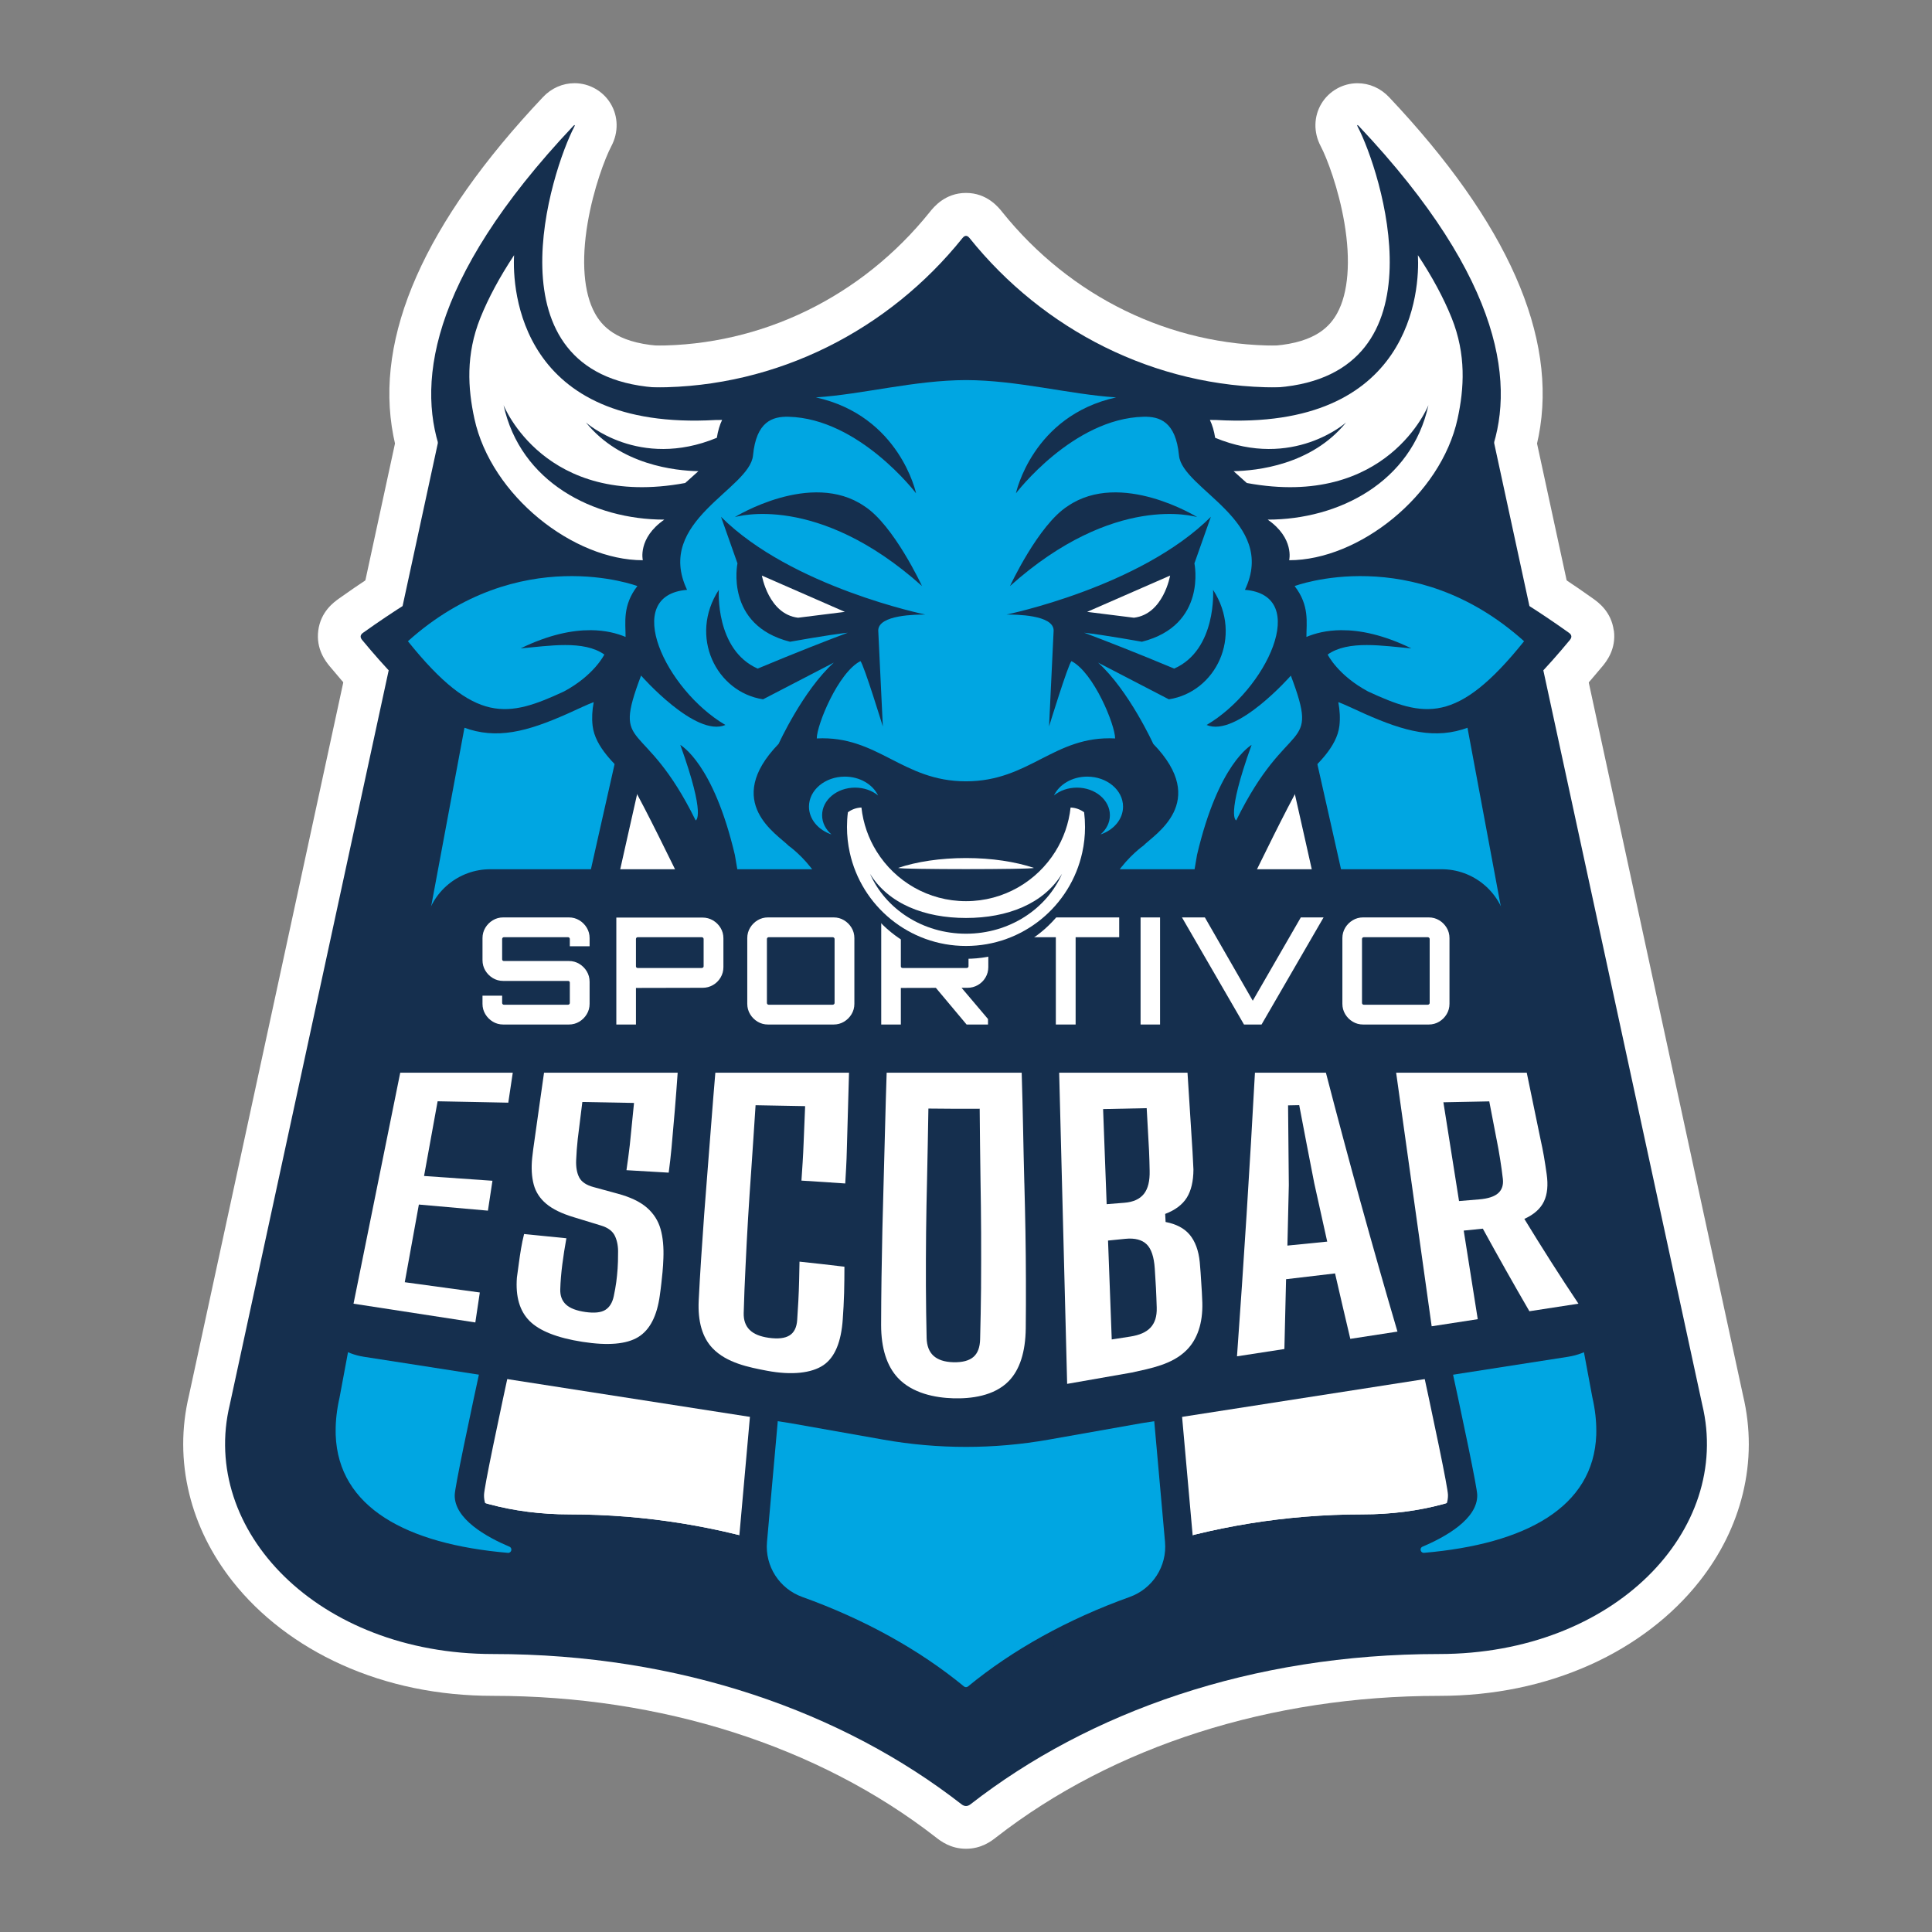 <?xml version="1.0" encoding="UTF-8"?>
<svg id="Capa_1" data-name="Capa 1" xmlns="http://www.w3.org/2000/svg" viewBox="0 0 1080 1080">
  <rect x="0" y="0" width="1080" height="1080" fill="#808080" stroke="none"/>
  <defs>
    <style>
      .cls-1 {
        fill: #fff;
      }

      .cls-2 {
        fill: #152f4e;
      }

      .cls-3 {
        fill: #00a6e2;
      }
    </style>
  </defs>
  <g>
    <g>
      <g>
        <g>
          <path class="cls-1" d="M974.35,779.99l-130.35-602.35c-1.69-7.8-7.24-14.21-14.73-16.98-2.64-.98-5.38-1.45-8.12-1.45-5.03,0-10,1.62-14.12,4.75-25.23,19.12-57.58,29.23-93.53,29.23-59.28,0-115.13-27.21-153.23-74.65-2.14-2.71-8.54-10.69-20.26-10.69h0c-11.73,0-18.13,7.99-20.27,10.69-38.1,47.44-93.94,74.65-153.22,74.65-35.96,0-68.3-10.11-93.54-29.23-4.12-3.13-9.1-4.75-14.12-4.75-2.73,0-5.48.48-8.12,1.45-7.49,2.77-13.04,9.18-14.73,16.98L105.65,779.99c-4.36,18.3-4.31,36.81.14,55.03,4.27,17.51,12.42,33.97,24.22,48.95,15.3,19.42,36.38,35.53,60.95,46.59,25.71,11.57,54.19,17.43,84.64,17.43,94.09,0,181.98,28.07,247.48,79.03,2.69,2.11,8.25,6.45,16.92,6.45s14.19-4.3,16.89-6.42c65.5-50.98,153.4-79.05,247.51-79.05,30.46,0,58.94-5.87,84.65-17.43,24.57-11.06,45.65-27.17,60.95-46.59,11.8-14.97,19.94-31.44,24.22-48.94,4.45-18.22,4.49-36.74.13-55.03Z"/>
          <path class="cls-1" d="M902.1,352.45c-1.39-10.54-8.68-15.76-11.42-17.72l-.02-.02-.02-.02c-23.41-16.67-42.55-27.88-58.14-35.3,11.93-13.63,23.02-31.99,27.63-55.74,10.77-55.45-17.36-119.15-83.6-189.31-4.74-5.04-11.02-7.81-17.69-7.81-8.19,0-15.9,4.35-20.13,11.36-4.34,7.2-4.51,16.09-.45,23.78,3.54,6.72,10,23.72,13.27,42.98,3.6,21.24,2.18,39.13-4,50.37-3.8,6.92-11.58,16.33-35.1,18.22l-.19.02-.19.02s-5.84.53-15.55.53c-15.59,0-39.92-1.33-67.34-7.65-30.02-7.09-60-10.72-89.1-10.79h-.1c-29.09.06-59.06,3.69-89.08,10.78-27.43,6.32-51.76,7.65-67.35,7.65-9.71,0-15.54-.53-15.6-.54l-.19-.02h-.14c-23.52-1.9-31.3-11.31-35.1-18.23-6.19-11.25-7.61-29.14-4-50.37,3.27-19.26,9.73-36.26,13.27-42.99,4.05-7.67,3.89-16.56-.45-23.77-4.23-7.01-11.94-11.37-20.14-11.37-6.67,0-12.95,2.77-17.69,7.81-66.24,70.16-94.37,133.86-83.6,189.31,4.61,23.75,15.7,42.11,27.63,55.74-15.59,7.42-34.73,18.63-58.14,35.3l-.02.02-.02.02c-2.74,1.96-10.03,7.18-11.42,17.72-1.39,10.54,4.29,17.47,6.43,20.08l.04.04.04.04c17.49,21.13,32.05,35.39,45.83,44.89,15.44,10.65,30.81,15.83,46.99,15.83,12.5,0,24.5-3.08,36.38-7.55,4.88,9.24,11.81,16.26,16.64,21.16.65.66,1.27,1.29,1.82,1.85,5.41,8.56,27.37,53.15,45.25,90.91l3.2,6.76,6.53,3.64,141.58,79,11.39,6.36,11.39-6.36,141.57-79,6.53-3.64,3.2-6.76c17.89-37.76,39.85-82.36,45.26-90.91.55-.57,1.17-1.2,1.82-1.85,4.83-4.9,11.75-11.93,16.64-21.16,11.87,4.47,23.88,7.55,36.38,7.55,16.17,0,31.54-5.18,46.99-15.83,13.77-9.5,28.33-23.76,45.83-44.89l.04-.04.04-.04c2.14-2.61,7.82-9.54,6.43-20.08Z"/>
          <path class="cls-2" d="M804.4,924.61c-104.82,0-195.61,32.41-261.88,83.99q-2.51,1.97-5.03,0c-66.27-51.58-157.06-83.99-261.88-83.99-98.15,0-164.03-69.3-147.15-139.43L258.85,182.58c28.51,21.61,65.45,33.97,107.66,33.97,68.09,0,130.37-32.2,171.51-83.46q1.98-2.5,3.97,0c41.14,51.27,103.42,83.46,171.51,83.46,42.2,0,79.14-12.37,107.65-33.97l130.4,602.6c16.88,70.13-49,139.43-147.15,139.43Z"/>
          <path class="cls-1" d="M236.74,796.41c1.59,21.07,16.25,38.92,36.65,44.43,13.7,3.7,28.83,5.71,45.05,5.71,85.54,0,166.49,27.92,220.43,72.29.66.54,1.6.54,2.26,0,53.94-44.38,134.89-72.29,220.43-72.29,16.22,0,31.35-2.01,45.05-5.71,20.4-5.51,35.06-23.36,36.65-44.43h0c.34-4.57.06-9.16-.85-13.65-11.59-57.31-97.9-389.77-122.95-496.17-.21-.9-1.07-1.48-1.98-1.36-50.36,6.93-120.78.58-176.16-60.04-.71-.78-1.93-.78-2.65,0-55.38,60.62-125.8,66.97-176.16,60.04-.92-.13-1.77.45-1.98,1.36-25.05,106.39-111.36,438.86-122.95,496.17-.91,4.49-1.19,9.08-.85,13.65h0Z"/>
          <path class="cls-1" d="M236.74,796.41c1.59,21.07,16.25,38.92,36.65,44.43,13.7,3.7,28.83,5.71,45.05,5.71,85.54,0,166.49,27.92,220.43,72.29.66.54,1.6.54,2.26,0,53.94-44.38,134.89-72.29,220.43-72.29,16.22,0,31.35-2.01,45.05-5.71,20.4-5.51,35.06-23.36,36.65-44.43h0c.34-4.57.06-9.16-.85-13.65-11.59-57.31-97.9-389.77-122.95-496.17-.21-.9-1.07-1.48-1.98-1.36-50.36,6.93-120.78.58-176.16-60.04-.71-.78-1.93-.78-2.65,0-55.38,60.62-125.8,66.97-176.16,60.04-.92-.13-1.77.45-1.98,1.36-25.05,106.39-111.36,438.86-122.95,496.17-.91,4.49-1.19,9.08-.85,13.65h0Z"/>
          <g>
            <path class="cls-2" d="M667.03,861.96c1.21,13.56-6.94,26.16-19.76,30.76-34.45,12.35-65.31,29.41-90.36,50.01-.67.55-1.6.55-2.26,0-25.05-20.6-55.92-37.65-90.36-50.01-12.81-4.6-20.96-17.2-19.75-30.76l56.44-632.85c.05-.55.35-1.04.81-1.33,19.53-12.58,36.6-28.22,52.55-49.53.72-.97,2.16-.97,2.89,0,15.94,21.3,33.02,36.95,52.55,49.53.46.3.76.79.81,1.33l56.44,632.84Z"/>
            <path class="cls-2" d="M635.47,861.96c1.21,13.56-6.94,26.16-19.76,30.76-34.45,12.35-65.31,29.41-90.36,50.01-.67.55-1.6.55-2.26,0-25.05-20.6-55.92-37.65-90.36-50.01-12.81-4.6-20.96-17.2-19.75-30.76l56.44-632.85c.05-.55.35-1.04.81-1.33,19.53-12.58,36.6-28.22,52.55-49.53.72-.97,2.16-.97,2.89,0,15.94,21.3,33.02,36.95,52.55,49.53.46.3.76.79.81,1.33l56.44,632.84Z"/>
          </g>
          <path class="cls-3" d="M651.25,861.96c1.21,13.56-6.94,26.16-19.76,30.76-34.45,12.35-65.31,29.41-90.36,50.01-.67.55-1.6.55-2.26,0-25.05-20.6-55.92-37.65-90.36-50.01-12.81-4.6-20.96-17.2-19.75-30.76l56.44-632.85c.05-.55.35-1.04.81-1.33,19.53-12.58,36.6-28.22,52.55-49.53.72-.97,2.16-.97,2.89,0,15.94,21.3,33.02,36.95,52.55,49.53.46.3.76.79.81,1.33l56.44,632.84Z"/>
          <g>
            <path class="cls-2" d="M414.65,266.52l-13.91-16.38c-.34-.39-.83-.62-1.35-.63-45.13-.61-78.06-10.48-88.5-16.5-1.08-.62-2.45,0-2.68,1.22l-102.01,546.95c-1.52,6.68-2.23,12.97-2.19,18.83,0,.65,0,1.29.02,1.94v.14c1.46,40.61,39.66,61.08,96.24,65.96,2.05.18,2.76-2.65.87-3.45-12.6-5.33-30.93-15.43-30.57-28.97.45-16.93,113.18-514.04,125.47-568.2.32-1.42,2.15-1.92,3.09-.8,2.35,2.82,5.38,2.66,5.38,2.66,1.22.07,5.41.14,8.72.2,1.55.03,2.4-1.78,1.4-2.97Z"/>
            <path class="cls-2" d="M873.79,781.18l-102.01-546.95c-.23-1.23-1.59-1.85-2.68-1.22-10.44,6.02-43.36,15.89-88.5,16.5-.51,0-1,.23-1.34.63l-13.93,16.41c-.99,1.17-.15,2.97,1.39,2.94,3.32-.06,7.53-.13,8.76-.2,0,0,3.04.16,5.4-2.68.92-1.11,2.74-.62,3.07.79,12.26,54.03,125.02,551.3,125.47,568.22.36,13.54-17.96,23.64-30.57,28.97-1.89.8-1.18,3.63.87,3.45,56.59-4.88,94.78-25.35,96.24-65.96v-.14c.02-.64.02-1.28.02-1.94.03-5.86-.67-12.14-2.19-18.83Z"/>
          </g>
          <path class="cls-3" d="M398.27,266.52l-13.91-16.38c-.34-.39-.83-.62-1.35-.63-45.13-.61-78.06-10.48-88.5-16.5-1.08-.62-2.45,0-2.68,1.22l-102.01,546.95c-1.52,6.68-2.23,12.97-2.19,18.83,0,.65,0,1.29.02,1.94v.14c1.46,40.61,39.66,61.08,96.24,65.96,2.05.18,2.76-2.65.87-3.45-12.6-5.33-30.93-15.43-30.57-28.97.45-16.93,113.18-514.04,125.47-568.2.32-1.42,2.15-1.92,3.09-.8,2.35,2.82,5.38,2.66,5.38,2.66,1.22.07,5.41.14,8.72.2,1.55.03,2.4-1.78,1.4-2.97Z"/>
          <path class="cls-3" d="M890.15,781.18l-102.01-546.95c-.23-1.23-1.59-1.85-2.68-1.22-10.44,6.02-43.36,15.89-88.5,16.5-.51,0-1,.23-1.34.63l-13.93,16.41c-.99,1.17-.15,2.97,1.39,2.94,3.32-.06,7.53-.13,8.76-.2,0,0,3.04.16,5.4-2.68.92-1.11,2.74-.62,3.07.79,12.26,54.03,125.02,551.3,125.47,568.22.36,13.54-17.96,23.64-30.57,28.97-1.89.8-1.18,3.63.87,3.45,56.59-4.88,94.78-25.35,96.24-65.96v-.14c.02-.64.02-1.28.02-1.94.03-5.86-.67-12.14-2.19-18.83Z"/>
        </g>
        <path class="cls-2" d="M646.29,269.15c-37.49,0-67.88-30.39-67.88-67.88,0-16.47-13.35-29.82-29.82-29.82h-17.17c-16.47,0-29.82,13.35-29.82,29.82,0,37.49-30.39,67.88-67.88,67.88h-173.67v60h559.9v-60h-173.66Z"/>
      </g>
      <g>
        <g>
          <path class="cls-2" d="M877.6,357.71c-52.87,63.86-75.64,59.66-123.26,37.41-2.16-1-4.23-1.87-6.21-2.62.85,4.65,1.1,8.94.61,13.18-1.4,12.12-12.8,21.71-18.74,28.1-6.07,6.53-48.42,95.93-48.42,95.93l-141.57,79-141.58-79s-42.35-89.4-48.42-95.93c-5.94-6.39-17.34-15.98-18.74-28.1-.49-4.23-.25-8.52.61-13.18-1.97.75-4.04,1.61-6.21,2.62-47.62,22.26-70.39,26.45-123.26-37.41q-1.86-2.27.53-3.97c72.19-51.42,95.02-43.96,95.02-43.96,0,0-141.98-65.17,22.55-239.41.67-.71,1.09-.58.56.41-12.71,24.11-49.88,138.19,44.64,145.78,0,0,40.47,3.92,90.47-7.62,23.19-5.48,51.95-10.1,83.81-10.17,31.88.07,60.63,4.69,83.82,10.17,50.01,11.54,90.48,7.62,90.48,7.62,94.52-7.59,57.35-121.66,44.64-145.78-.53-1-.1-1.12.56-.41,164.53,174.24,22.55,239.41,22.55,239.41,0,0,22.83-7.46,95.02,43.96q2.38,1.71.53,3.97Z"/>
          <g>
            <g>
              <path class="cls-1" d="M327.55,236.17c19.29,23.84,50.14,26.99,62.85,27.22-1.61,1.5-3.36,3.04-5.19,4.67-.72.64-1.46,1.29-2.19,1.94-78.68,14.55-101.52-43.54-101.52-43.54,9.39,43.07,50.14,64.01,89.86,64.01-15.03,10.39-12.02,22.7-12.02,22.7-38.8,0-84.75-36.01-94.13-79.08-3.69-16.93-4.9-35.9,3.31-56.37,4.5-11.18,10.83-22.94,18.87-35.08-1.09,18.97,2.99,98.39,112.69,92.14,1.19,0,2.39,0,3.59-.03-1.35,2.78-2.33,6.1-2.95,9.98-43.52,18-73.15-8.55-73.15-8.55Z"/>
              <path class="cls-1" d="M425.9,321.75l46.39,20.29-26.16,3.27c-16.52-1.95-20.23-23.56-20.23-23.56Z"/>
              <path class="cls-3" d="M330.17,352.28c-10.23-.06-23.26,2.44-39.13,10.17,15.8-1.37,35.24-4.75,46.79,3.44,0,0-5.66,11.63-22.69,20.7-31.08,14.35-49.54,18.74-87.11-28.14,62.17-55.81,128.27-30.84,128.27-30.84-8.47,10.94-6.55,20.55-6.6,28.44-4.68-1.97-11.16-3.74-19.53-3.78Z"/>
            </g>
            <g>
              <path class="cls-1" d="M752.45,236.17c-19.29,23.84-50.14,26.99-62.85,27.22,1.61,1.5,3.36,3.04,5.19,4.67.72.64,1.46,1.29,2.19,1.94,78.68,14.55,101.52-43.54,101.52-43.54-9.39,43.07-50.14,64.01-89.86,64.01,15.03,10.39,12.02,22.7,12.02,22.7,38.8,0,84.75-36.01,94.13-79.08,3.69-16.93,4.9-35.9-3.31-56.37-4.5-11.18-10.83-22.94-18.87-35.08,1.09,18.97-2.99,98.39-112.69,92.14-1.19,0-2.39,0-3.59-.03,1.35,2.78,2.33,6.1,2.95,9.98,43.52,18,73.15-8.55,73.15-8.55Z"/>
              <path class="cls-1" d="M633.87,345.31l-26.16-3.27,46.39-20.29s-3.71,21.61-20.23,23.56Z"/>
              <path class="cls-3" d="M749.83,352.28c10.23-.06,23.26,2.44,39.13,10.17-15.8-1.37-35.24-4.75-46.79,3.44,0,0,5.66,11.63,22.69,20.7,31.08,14.35,49.54,18.74,87.11-28.14-62.17-55.81-128.27-30.84-128.27-30.84,8.47,10.94,6.55,20.55,6.6,28.44,4.68-1.97,11.16-3.74,19.53-3.78Z"/>
            </g>
            <path class="cls-3" d="M490.84,444.66c-3.31-2.71-7.85-4.37-12.84-4.37-10.18,0-18.43,6.9-18.43,15.42,0,4.19,1.99,7.97,5.23,10.75-7.37-2.47-12.58-8.51-12.58-15.56,0-9.25,8.97-16.76,20.04-16.76,8.43,0,15.63,4.36,18.58,10.52Z"/>
            <path class="cls-3" d="M589.17,444.66c3.31-2.71,7.85-4.37,12.84-4.37,10.18,0,18.43,6.9,18.43,15.42,0,4.19-1.99,7.97-5.23,10.75,7.37-2.47,12.58-8.51,12.58-15.56,0-9.25-8.97-16.76-20.04-16.76-8.43,0-15.63,4.36-18.58,10.52Z"/>
          </g>
        </g>
        <path class="cls-3" d="M721.64,377.64s-30.49,34.79-47.14,27.62c33.28-19.51,58.56-72.51,21.43-75.54,18.31-38.46-35.08-56.24-36.87-75.14-1.81-18.91-10.82-21.84-19.83-21.61-39.49.95-71.31,42.78-71.31,42.78,0,0,9.09-43.25,55.99-53.6-26.25-1.72-55.03-9.62-83.91-9.68-28.87.06-57.65,7.96-83.91,9.68,46.9,10.34,55.99,53.6,55.99,53.6,0,0-31.82-41.84-71.31-42.78-9-.22-18.01,2.7-19.83,21.61-1.79,18.9-55.17,36.68-36.87,75.14-37.14,3.03-11.85,56.03,21.43,75.54-16.66,7.17-47.14-27.62-47.14-27.62-16.56,43.86,1.51,21.89,30.51,80.97,0,0,6.09-1.44-8.58-42.23.46.47,18.4,10.17,30.49,61.46l6.6,38.72,108.48,68.77c0-45.97-39.51-53.77-48.86-65.85-9.35-12.08-1.95-24.16-1.95-24.16-10.29,6.55-18.41-5.64-19.28-6.92-6.71-9.88-15-15.68-15-15.68-5.89-6.13-37.18-24.2-5.52-56.89,0,0,13.62-29.86,30.86-45.43l-39.56,20.52c-26.1-4-41.66-35.09-24.73-61.19,0,0-2.16,33.43,21.73,44.02,21.61-9.05,39.45-15.96,50.33-20.06-11,1.2-32.25,5.05-32.25,5.05-36.61-9.26-29.38-43.82-29.38-43.82l-9.19-26.01c39.49,39.36,114.24,54.62,114.24,54.62-4.69,0-26.35.02-26.35,8.93l2.56,53.63s-10.63-34.64-12.52-36.53c-12.47,6.43-24.41,35.68-24.41,43.23,34.14-1.73,47.68,23.97,83.39,23.97s49.25-25.71,83.39-23.97c0-7.55-11.93-36.8-24.41-43.23-1.89,1.89-12.52,36.53-12.52,36.53l2.56-53.63c0-8.91-21.66-8.93-26.35-8.93,0,0,74.75-15.27,114.24-54.62l-9.19,26.01s7.24,34.57-29.38,43.82c0,0-21.25-3.85-32.25-5.05,10.88,4.1,28.72,11.01,50.33,20.06,23.89-10.59,21.73-44.02,21.73-44.02,16.93,26.1,1.37,57.2-24.73,61.19l-39.56-20.52c17.24,15.57,30.86,45.43,30.86,45.43,31.67,32.69.37,50.77-5.52,56.89,0,0-8.29,5.8-15,15.68-.87,1.28-8.99,13.47-19.28,6.92,0,0,7.4,12.08-1.95,24.16-9.35,12.08-48.86,19.87-48.86,65.85l108.48-68.77,6.6-38.72c12.09-51.29,30.03-60.99,30.49-61.46-14.67,40.8-8.58,42.23-8.58,42.23,29-59.08,47.07-37.11,30.51-80.97ZM410.78,289.06s42.63-26.47,72.36-6.13c16.4,10.44,32.27,44.67,32.27,44.67-58.53-52.36-103.61-38.77-104.63-38.54ZM564.6,327.6s15.87-34.23,32.27-44.67c29.73-20.35,72.36,6.13,72.36,6.13-1.02-.23-46.1-13.82-104.63,38.54Z"/>
        <path class="cls-1" d="M577.92,485.15c-.96,1.01-74.86,1.01-75.82,0,10.24-3.44,23.47-5.5,37.91-5.5s27.67,2.07,37.91,5.5Z"/>
      </g>
    </g>
    <path class="cls-2" d="M876.6,758.44l-238.46,37.13-51.91,9.19c-30.58,5.42-61.88,5.42-92.46,0l-51.89-9.19-238.49-37.13c-20.74-3.23-34.59-23.1-30.43-43.67l28.43-140.63c.18-.83.91-1.43,1.75-1.43h23.72l11.09-57.02c3.35-17.3,18.5-29.78,36.13-29.78h531.81c17.63,0,32.78,12.48,36.14,29.78l11.09,57.02h23.71c.85,0,1.59.6,1.75,1.43l28.43,140.63c4.16,20.57-9.69,40.45-30.42,43.67Z"/>
    <g>
      <path class="cls-1" d="M197.62,728.78c8.7-43.04,17.4-86.09,26.11-129.13h62.91c-1,6.7-1.51,10.05-2.51,16.75-13.17-.26-26.33-.52-39.5-.78-2.53,13.92-5.05,27.84-7.58,41.76,12.74.89,25.49,1.78,38.23,2.67-1.01,6.68-1.52,10.03-2.53,16.71-12.87-1.14-25.73-2.27-38.6-3.41-2.63,14.47-5.25,28.95-7.88,43.42,13.98,1.91,27.97,3.83,41.95,5.74-1,6.7-1.51,10.05-2.51,16.75-22.7-3.5-45.4-6.99-68.1-10.49Z"/>
      <path class="cls-1" d="M370.38,710.88c-.23,2.19-.46,4.36-.67,6.44-.22,2.1-.54,4.42-.88,6.89-1.55,11.25-5.44,19.15-12.04,23.2-6.6,4.05-17.01,4.89-31.17,2.69-14.25-2.22-24.15-6.17-29.65-11.73-5.51-5.57-7.82-13.6-7.02-24.19.45-3.3.67-4.94,1.12-8.24.36-2.65.75-5.3,1.2-7.97.44-2.66,1.01-5.38,1.7-8.14,9.46.95,14.18,1.42,23.64,2.37-.89,4.9-1.66,9.79-2.28,14.63-.62,4.84-1.01,9.49-1.14,13.93-.11,3.57.97,6.41,3.19,8.48,2.24,2.08,5.89,3.49,10.94,4.19,4.96.69,8.65.31,11.05-1.18,2.38-1.48,3.95-4.04,4.72-7.63.6-2.84,1.08-5.51,1.41-7.96.32-2.45.57-4.94.75-7.47.18-2.52.26-5.35.25-8.47.14-3.68-.43-6.92-1.7-9.7-1.27-2.78-3.91-4.77-7.9-5.96-6.04-1.87-9.06-2.79-15.08-4.61-6.75-2.02-11.9-4.53-15.46-7.52-3.55-2.98-5.91-6.6-7.02-10.82-1.12-4.22-1.43-9.25-.84-14.91.33-3.18.8-6.48,1.28-9.8,1.81-12.56,3.5-25.18,5.34-37.76h74.7c-.97,14.04-2.16,28.13-3.44,42.09-.42,4.6-.97,9.21-1.58,13.79-9.44-.55-14.17-.83-23.61-1.38.71-4.71,1.33-9.45,1.88-14.16.28-2.37,1.48-14.47,2.35-23.43-11.55-.21-17.33-.32-28.89-.53-1.03,8.01-2.36,18.81-2.57,20.72-.43,3.94-.73,7.88-.89,11.79-.16,3.92.41,7.15,1.71,9.66,1.3,2.52,4.01,4.33,8.11,5.42,5.4,1.46,8.1,2.2,13.52,3.69,7.01,1.9,12.41,4.49,16.19,7.77,3.77,3.28,6.34,7.3,7.67,12,1.33,4.7,1.81,10.2,1.57,16.31-.11,2.77-.24,5.29-.47,7.48Z"/>
      <path class="cls-1" d="M471.86,722.86c-.12,5.04-.44,9.96-.75,14.6-.86,12.52-4.33,21.31-10.89,25.72-6.55,4.4-17.62,5.7-31.46,3.08-10.26-1.94-22.56-4.39-30.4-12.56-5.75-5.99-8.36-14.99-7.78-26.75.36-7.39.83-15.19,1.35-23.32.52-8.12,1.1-16.37,1.71-24.77.61-8.38,1.26-16.65,1.92-24.8,1.47-18.11,2.76-36.28,4.32-54.41h74.72c-.33,14.25-.88,28.56-1.21,42.75-.08,3.42-.2,6.85-.39,10.24-.18,3.39-.35,6.37-.51,8.93-9.79-.65-14.68-1.03-24.48-1.6.21-3.12.44-6.52.67-10.17.23-3.64.42-7.34.55-11.06.06-1.8.49-11.73.84-20.4-11.08-.2-16.62-.31-27.7-.51-.81,12.06-1.56,24.15-2.41,36.18-.63,8.87-1.24,17.85-1.78,26.88-.54,9.04-1.01,18.01-1.42,26.91-.42,8.91-.83,17.71-1.03,26.21-.1,3.98,1.03,7.15,3.32,9.41,2.29,2.27,5.84,3.74,10.67,4.42,5.21.73,9.1.28,11.68-1.36,2.57-1.63,3.96-4.53,4.23-8.61.2-3.11.44-6.63.64-10.48.21-3.85.35-7.71.44-11.54.09-3.84.17-7.37.22-10.58,10.06,1.01,15.07,1.69,25.11,2.83,0,4.81-.06,9.75-.18,14.78Z"/>
      <path class="cls-1" d="M572.61,661.51c-.57-20.59-.8-41.25-1.48-61.86h-75.48c-.69,20.29-1.09,40.59-1.69,60.87-.26,8.86-.5,17.78-.7,26.73-.2,8.96-.37,17.9-.49,26.81-.11,8.92-.22,17.79-.22,26.58,0,13.02,3.17,22.93,9.34,29.57,8.1,8.71,20.93,11.15,30.94,11.45,9.82.29,22.87-1.18,31.1-9.66,6.13-6.31,9.31-16.25,9.47-29.45.11-8.9.11-17.89.09-26.94-.02-9.04-.11-18.06-.26-27.06-.15-8.99-.37-18.01-.61-27.03ZM548.42,719.66c-.07,10.02-.32,19.74-.53,29-.1,4.4-1.29,7.72-3.66,9.81-2.38,2.11-6.16,3.17-11.34,3.03-4.94-.13-8.64-1.4-11.07-3.62-2.44-2.23-3.73-5.57-3.83-9.98-.22-9.27-.35-18.91-.4-28.88-.04-9.96,0-20.02.1-30.18.11-10.14.31-20.15.55-29.98.32-13.03.49-26.11.74-39.17,11.47.13,17.2.15,28.67.1.15,13.13.22,26.28.45,39.38.17,9.89.31,19.95.35,30.15.04,10.21.03,20.33-.04,30.33Z"/>
      <path class="cls-1" d="M670.67,705.54c-.63-6.53-2.61-11.71-5.61-15.3-3-3.6-7.5-5.98-13.48-7.14-.1-1.8-.15-2.71-.24-4.51,5.63-2.15,9.67-5.19,12.11-9.12,2.43-3.93,3.66-9.16,3.69-15.7-.13-3.22-.3-6.54-.51-9.93-.94-14.73-1.87-29.46-2.81-44.19h-71.74c1.49,57.98,2.98,115.96,4.46,173.94,12.05-2.11,24.09-4.22,36.14-6.33,10.62-2.37,22.48-4.44,30.56-12.47,6.05-6,9.18-15.09,8.87-26.58-.11-4.1-.4-7.99-.62-11.45-.22-3.45-.44-7.26-.82-11.22ZM646.61,731.08c.15,4.68-.98,8.37-3.42,11.01-2.44,2.65-6.25,4.27-11.35,5.06-4.15.65-6.22.97-10.37,1.61-.69-18.43-1.38-36.85-2.07-55.28,3.86-.39,5.79-.58,9.66-.97,5.37-.54,9.37.55,11.96,3.09,2.58,2.53,4.07,7.05,4.5,13.48.25,3.77.49,7.42.67,10.93.18,3.51.31,7.2.43,11.06ZM642.32,643.21c.18,3.66.26,7.45.34,11.26.13,5.59-.86,9.95-3.19,12.9-2.33,2.95-5.99,4.59-10.93,4.98-3.96.31-5.95.47-9.91.79-.66-17.72-1.33-35.44-1.99-53.16,9.74-.22,14.62-.32,24.37-.51.48,8.05,1.17,21.02,1.31,23.73Z"/>
      <path class="cls-1" d="M691.49,758.18c3.8-52.82,7.16-105.66,10.03-158.53h39.67c12.57,48.45,25.87,96.69,40,144.72-10.54,1.62-15.82,2.44-26.36,4.06-2.89-12.18-5.72-24.38-8.53-36.58-10.95,1.29-16.43,1.94-27.38,3.23-.3,13.01-.61,26.02-.94,39.03-10.59,1.63-15.89,2.45-26.48,4.08ZM719.67,696.29c8.9-.89,13.35-1.33,22.25-2.22-2.45-10.87-4.86-21.74-7.24-32.63-2.85-14.54-5.65-29.09-8.41-43.65-2.49.05-3.74.07-6.23.12.17,14.86.31,29.71.42,44.57-.24,11.27-.5,22.54-.79,33.81Z"/>
      <path class="cls-1" d="M852.12,681.37c5.37-2.43,9.02-5.69,10.95-9.74,1.94-4.06,2.4-9.17,1.53-15.27-.5-3.5-1-6.87-1.55-10.03-.56-3.17-1.2-6.37-1.93-9.64-2.56-12.35-5.11-24.7-7.66-37.05h-73.01c6.62,47.25,13.24,94.51,19.86,141.76,10.3-1.59,15.46-2.38,25.76-3.97-2.61-16.51-5.23-33.01-7.84-49.52,4.27-.43,6.41-.65,10.68-1.08,8.49,15.5,17.15,30.87,26.03,46.16,10.97-1.69,16.45-2.53,27.42-4.22-10.44-15.57-20.47-31.41-30.25-47.4ZM836.57,636.74c.76,3.74,1.43,7.51,2.02,11.27.59,3.75,1.12,7.44,1.52,11.01.38,3.39-.49,6.05-2.59,7.95-2.1,1.9-5.67,3.08-10.64,3.49-4.51.38-6.76.56-11.27.94-2.91-18.4-5.83-36.8-8.74-55.21,10.26-.2,15.39-.3,25.64-.51,1.4,7.11,3.49,18.3,4.05,21.06Z"/>
    </g>
    <g>
      <path class="cls-1" d="M281.28,572.71c-2.11,0-4.03-.53-5.78-1.58-1.74-1.05-3.14-2.45-4.2-4.2-1.05-1.75-1.58-3.67-1.58-5.78v-4.57h10.98v4.07c0,.28.1.51.29.71.19.2.43.29.71.29h35.83c.28,0,.51-.1.71-.29.19-.19.29-.43.29-.71v-11.39c0-.28-.1-.5-.29-.67-.2-.17-.43-.25-.71-.25h-36.25c-2.11,0-4.03-.53-5.78-1.58-1.74-1.05-3.14-2.45-4.2-4.2-1.05-1.75-1.58-3.7-1.58-5.86v-12.3c0-2.11.53-4.03,1.58-5.78,1.05-1.75,2.45-3.14,4.2-4.2,1.75-1.05,3.67-1.58,5.78-1.58h36.75c2.11,0,4.03.53,5.78,1.58,1.74,1.05,3.14,2.45,4.2,4.2,1.05,1.75,1.58,3.67,1.58,5.78v4.57h-11.06v-4.07c0-.28-.1-.51-.29-.71-.2-.19-.43-.29-.71-.29h-35.83c-.28,0-.51.1-.71.29-.19.2-.29.43-.29.71v11.39c0,.28.1.5.29.67.19.17.43.25.71.25h36.33c2.11,0,4.03.53,5.78,1.58,1.74,1.05,3.14,2.45,4.2,4.2,1.05,1.75,1.58,3.7,1.58,5.86v12.3c0,2.11-.53,4.03-1.58,5.78-1.05,1.75-2.45,3.15-4.2,4.2-1.75,1.05-3.67,1.58-5.78,1.58h-36.75Z"/>
      <path class="cls-1" d="M344.53,572.71v-59.78h48.22c2.11,0,4.05.53,5.82,1.58,1.77,1.05,3.19,2.45,4.24,4.2,1.05,1.75,1.58,3.67,1.58,5.78v16.13c0,2.11-.53,4.05-1.58,5.82-1.05,1.77-2.47,3.17-4.24,4.2-1.77,1.03-3.71,1.54-5.82,1.54l-37.25.08v20.45h-10.97ZM356.5,541.11h35.75c.28,0,.53-.08.75-.25.22-.17.33-.39.33-.67v-15.3c0-.28-.11-.51-.33-.71-.22-.19-.47-.29-.75-.29h-35.75c-.28,0-.51.1-.71.29-.19.2-.29.43-.29.71v15.3c0,.28.1.5.29.67s.43.25.71.25Z"/>
      <path class="cls-1" d="M429.29,572.71c-2.11,0-4.03-.53-5.78-1.58-1.75-1.05-3.15-2.45-4.2-4.2-1.05-1.75-1.58-3.67-1.58-5.78v-36.75c0-2.11.53-4.03,1.58-5.78,1.05-1.75,2.45-3.14,4.2-4.2,1.75-1.05,3.67-1.58,5.78-1.58h36.75c2.11,0,4.03.53,5.78,1.58,1.74,1.05,3.14,2.45,4.2,4.2,1.05,1.75,1.58,3.67,1.58,5.78v36.75c0,2.11-.53,4.03-1.58,5.78-1.05,1.75-2.45,3.15-4.2,4.2-1.75,1.05-3.67,1.58-5.78,1.58h-36.75ZM429.71,561.65h35.75c.28,0,.53-.1.75-.29.22-.19.33-.43.33-.71v-35.75c0-.28-.11-.51-.33-.71-.22-.19-.47-.29-.75-.29h-35.75c-.28,0-.51.1-.71.29-.2.2-.29.43-.29.71v35.75c0,.28.09.51.29.71.19.2.43.29.71.29Z"/>
      <path class="cls-1" d="M492.61,572.71v-59.78h48.22c2.11,0,4.04.53,5.82,1.58,1.77,1.05,3.19,2.45,4.24,4.2,1.05,1.75,1.58,3.67,1.58,5.78v16.13c0,2.11-.53,4.05-1.58,5.82-1.05,1.77-2.47,3.17-4.24,4.2-1.78,1.03-3.71,1.54-5.82,1.54l-37.25.08v20.45h-10.98ZM504.58,541.11h35.75c.28,0,.53-.08.75-.25.22-.17.33-.39.33-.67v-15.3c0-.28-.11-.51-.33-.71-.22-.19-.47-.29-.75-.29h-35.75c-.28,0-.51.1-.71.29-.19.2-.29.43-.29.71v15.3c0,.28.1.5.29.67s.43.25.71.25ZM540.33,572.71l-18.04-21.53h14.38l15.63,18.46v3.08h-11.97Z"/>
      <path class="cls-1" d="M590.22,572.71v-48.8h-24.44v-11.06h59.86v11.06h-24.36v48.8h-11.06Z"/>
      <path class="cls-1" d="M637.59,572.71v-59.86h10.89v59.86h-10.89Z"/>
      <path class="cls-1" d="M695.4,572.71l-34.67-59.86h12.8l26.77,46.56,26.86-46.56h12.72l-34.67,59.86h-9.81Z"/>
      <path class="cls-1" d="M761.96,572.71c-2.11,0-4.03-.53-5.78-1.58-1.75-1.05-3.15-2.45-4.2-4.2-1.05-1.75-1.58-3.67-1.58-5.78v-36.75c0-2.11.53-4.03,1.58-5.78,1.05-1.75,2.45-3.14,4.2-4.2,1.74-1.05,3.67-1.58,5.78-1.58h36.75c2.11,0,4.03.53,5.78,1.58,1.75,1.05,3.14,2.45,4.2,4.2,1.05,1.75,1.58,3.67,1.58,5.78v36.75c0,2.11-.53,4.03-1.58,5.78-1.05,1.75-2.45,3.15-4.2,4.2-1.74,1.05-3.67,1.58-5.78,1.58h-36.75ZM762.37,561.65h35.75c.28,0,.53-.1.75-.29.22-.19.33-.43.33-.71v-35.75c0-.28-.11-.51-.33-.71-.22-.19-.47-.29-.75-.29h-35.75c-.28,0-.51.1-.71.29-.19.2-.29.43-.29.71v35.75c0,.28.1.51.29.71.19.2.43.29.71.29Z"/>
    </g>
  </g>
  <g>
    <path class="cls-2" d="M606.54,469.44c0,4.92-.53,9.69-1.55,14.3-6.54,29.88-33.14,52.23-64.99,52.23s-58.45-22.36-64.98-52.23c-1.02-4.61-1.55-9.39-1.55-14.3,0-2.78.17-5.51.51-8.2,2.13-1.58,4.73-2.56,7.57-2.66.99,8.95,3.96,17.29,8.5,24.57,10.37,16.68,28.87,27.78,49.96,27.78s39.57-11.1,49.95-27.76c4.54-7.28,7.53-15.62,8.51-24.58,2.84.1,5.44,1.08,7.57,2.66.33,2.69.5,5.42.5,8.2Z"/>
    <path class="cls-1" d="M606.54,462.27c0,4.92-.53,9.69-1.55,14.3-6.54,29.88-33.14,52.23-64.99,52.23s-58.45-22.36-64.98-52.23c-1.02-4.61-1.55-9.39-1.55-14.3,0-2.78.17-5.51.51-8.2,2.13-1.58,4.73-2.56,7.57-2.66.99,8.95,3.96,17.29,8.5,24.57,10.37,16.68,28.87,27.78,49.96,27.78s39.57-11.1,49.95-27.76c4.54-7.28,7.53-15.62,8.51-24.58,2.84.1,5.44,1.08,7.57,2.66.33,2.69.5,5.42.5,8.2Z"/>
    <path class="cls-2" d="M593.69,488.43c-8.63,19.67-29.41,33.52-53.68,33.52s-45.04-13.85-53.68-33.52c10.33,16.82,30.5,24.72,53.68,24.72s43.35-7.91,53.68-24.72Z"/>
  </g>
</svg>